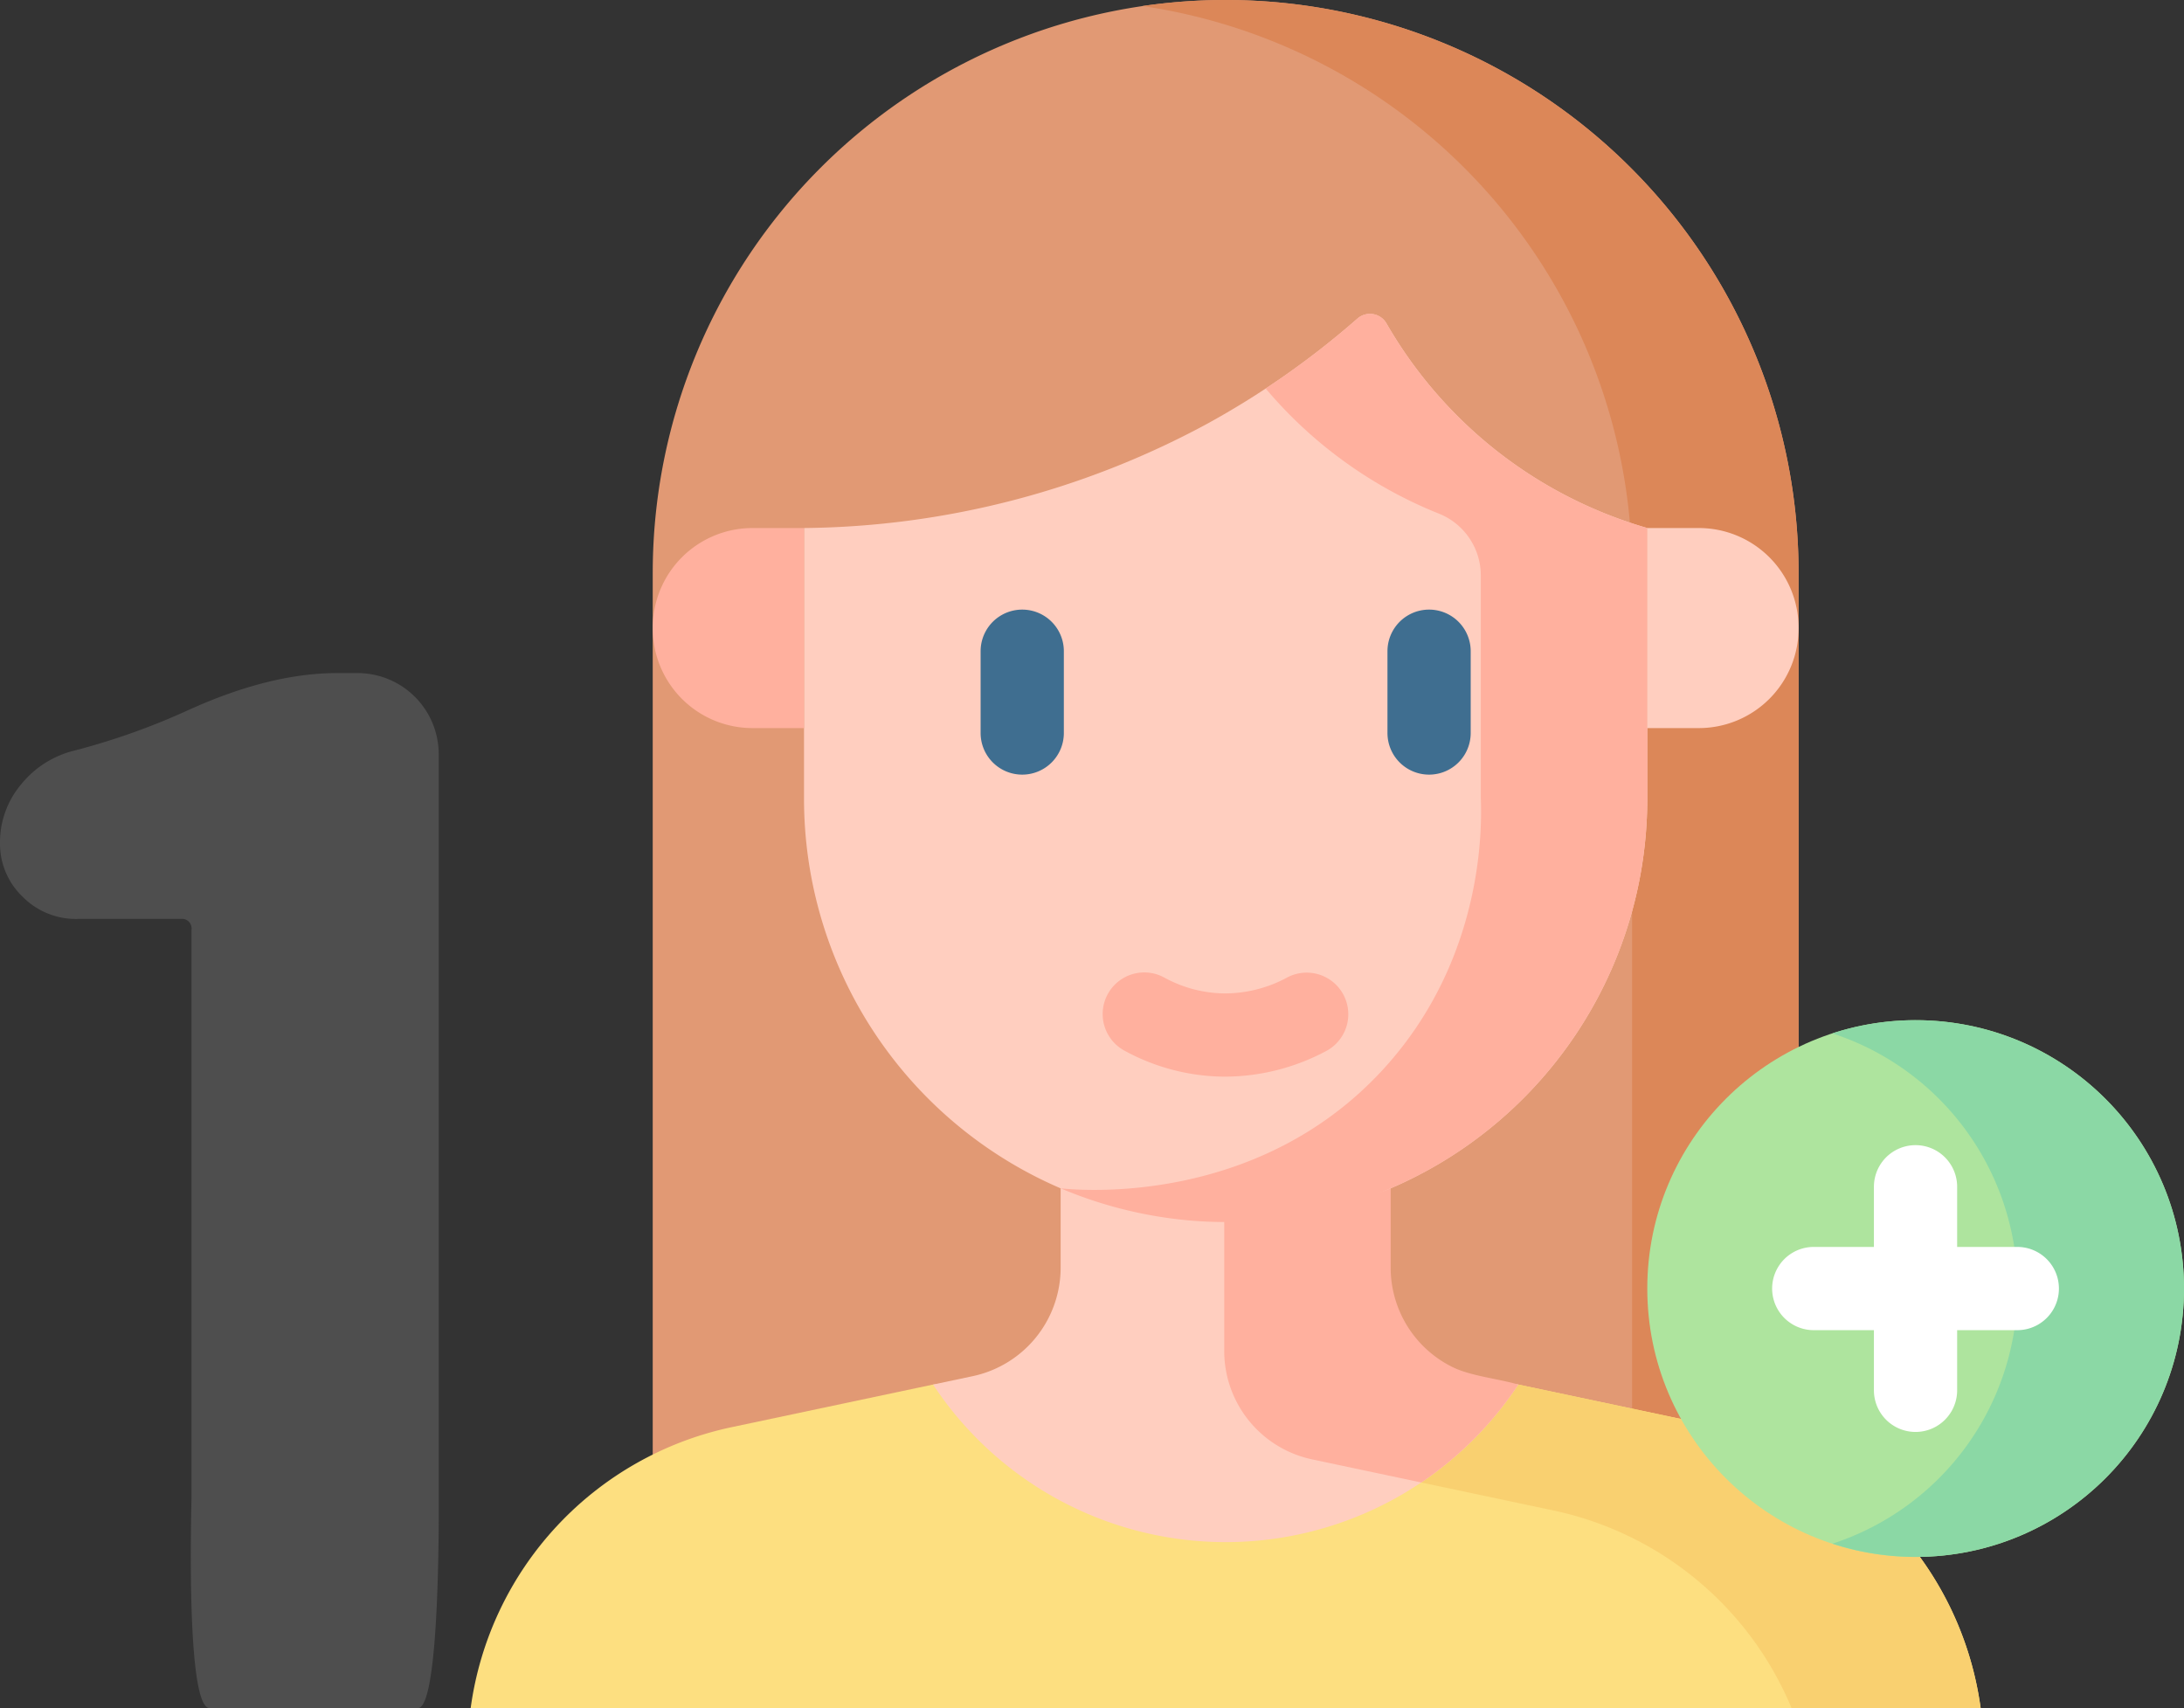 <svg id="圖層_1" data-name="圖層 1" xmlns="http://www.w3.org/2000/svg" viewBox="0 0 405.47 317.1"><rect x="0" y="0" width="405.47" height="317.1" fill="#333333" stroke="none"/><defs><style>.cls-1{fill:#e19974;}.cls-2{fill:#dc8758;}.cls-3{fill:#fddf80;}.cls-4{fill:#f9d070;}.cls-5{fill:#ffcebf;}.cls-6{fill:#ffb09e;}.cls-7{fill:#3f6e90;}.cls-8{fill:#aee49e;}.cls-9{fill:#8bd8a5;}.cls-10{fill:#fff;}.cls-11{fill:#4e4e4e;}</style></defs><path class="cls-1" d="M333.916,295.196h-212.734V106.367a106.367,106.367,0,1,1,212.734,0Z"/><path class="cls-2" d="M227.549,0a107.287,107.287,0,0,0-15.453,1.121,106.387,106.387,0,0,1,90.915,105.246V295.196h30.905V106.367A106.367,106.367,0,0,0,227.549,0Z"/><path class="cls-3" d="M367.716,317.1a61.809,61.809,0,0,0-48.46-52.158l-37.382-7.912-22.801-1.555a20.587,20.587,0,0,1-16.339-20.15v-43.185h-30.37v43.185a20.585,20.585,0,0,1-16.339,20.15l-22.801,1.555-37.382,7.912a61.809,61.809,0,0,0-48.46,52.158Z"/><path class="cls-4" d="M263.86,275.211l24.492,5.184a61.792,61.792,0,0,1,44.264,36.705h35.101a61.809,61.809,0,0,0-48.46-52.158l-37.382-7.912Z"/><path class="cls-5" d="M173.226,257.033a65.07,65.07,0,0,0,108.648,0l-22.803-1.555a20.603,20.603,0,0,1-16.339-20.157V192.135h-45.818v43.186a20.603,20.603,0,0,1-16.339,20.157Z"/><path class="cls-6" d="M269.665,253.787a20.576,20.576,0,0,1-11.479-18.467V192.139h-30.903v58.638a20.585,20.585,0,0,0,16.339,20.15l20.239,4.284a65.47,65.47,0,0,0,18.014-18.179c-3.812-1.112-8.827-1.576-12.21-3.245Z"/><path class="cls-5" d="M305.826,98.026a82.052,82.052,0,0,1-28.841-15.028,82.556,82.556,0,0,1-19.575-22.947,3.537,3.537,0,0,0-5.399-.906,155.997,155.997,0,0,1-28.075,19.626,160.465,160.465,0,0,1-74.665,19.254v50.161a78.703,78.703,0,0,0,47.642,72.42c9.409,4.026,19.764,1.839,30.636,1.839,0,0,21.103,2.213,30.468-1.768a78.701,78.701,0,0,0,47.808-72.491V98.026Z"/><path class="cls-6" d="M227.139,199.872a39.165,39.165,0,0,1-18.426-4.853,7.726,7.726,0,0,1,7.459-13.533,23.686,23.686,0,0,0,11.13,2.934,24.265,24.265,0,0,0,11.626-2.935,7.727,7.727,0,0,1,7.457,13.535,40.08,40.08,0,0,1-19.246,4.852Z"/><path class="cls-6" d="M276.985,82.998a82.549,82.549,0,0,1-19.599-22.989,3.513,3.513,0,0,0-5.372-.866,157.247,157.247,0,0,1-17.035,12.976,81.849,81.849,0,0,0,32.17,23.236,12.371,12.371,0,0,1,7.772,11.489v41.342c.203,5.168.62,29.745-17.976,50.162-23.31,25.593-56.446,22.638-60.03,22.257a79.276,79.276,0,0,0,23.97,5.97c2.317.199,4.542.285,6.665.284,43.231,0,78.277-35.223,78.277-78.674V98.025a82.041,82.041,0,0,1-28.842-15.027Z"/><path class="cls-7" d="M189.782,143.804a7.726,7.726,0,0,1-7.726-7.726V120.895a7.726,7.726,0,0,1,15.452,0v15.183A7.726,7.726,0,0,1,189.782,143.804Z"/><path class="cls-7" d="M265.316,143.804a7.726,7.726,0,0,1-7.726-7.726V120.895a7.726,7.726,0,0,1,15.452,0v15.183A7.726,7.726,0,0,1,265.316,143.804Z"/><path class="cls-5" d="M315.394,135.164h-9.568V98.026h9.568a18.522,18.522,0,0,1,18.522,18.522v.094A18.521,18.521,0,0,1,315.394,135.164Z"/><path class="cls-6" d="M139.704,135.164h9.568V98.026h-9.568a18.522,18.522,0,0,0-18.522,18.522v.094A18.521,18.521,0,0,0,139.704,135.164Z"/><circle class="cls-8" cx="355.648" cy="239.209" r="49.822"/><path class="cls-9" d="M355.648,189.387a49.779,49.779,0,0,0-15.453,2.455,49.825,49.825,0,0,1,0,94.734,49.823,49.823,0,1,0,15.453-97.189Z"/><path class="cls-10" d="M374.523,231.483h-11.169V220.314a7.726,7.726,0,0,0-15.452,0v11.169h-11.17a7.726,7.726,0,1,0,0,15.452h11.17v11.169a7.726,7.726,0,1,0,15.452,0V246.935h11.169a7.726,7.726,0,1,0,0-15.452Z"/><path class="cls-11" d="M38.933,317.1c-4.519,0-3.378-37.737-3.378-39.085V172.612a1.784,1.784,0,0,0-2.018-2.018H14.373A13.885,13.885,0,0,1,4.161,166.434,13.583,13.583,0,0,1,0,156.474a16.685,16.685,0,0,1,3.909-10.844,18.239,18.239,0,0,1,9.96-6.304,129.126,129.126,0,0,0,20.677-7.312q15.378-7.056,27.99-7.061h4.035a15.071,15.071,0,0,1,14.877,14.878V278.015c0,1.348.329,39.085-3.871,39.085Z"/></svg>